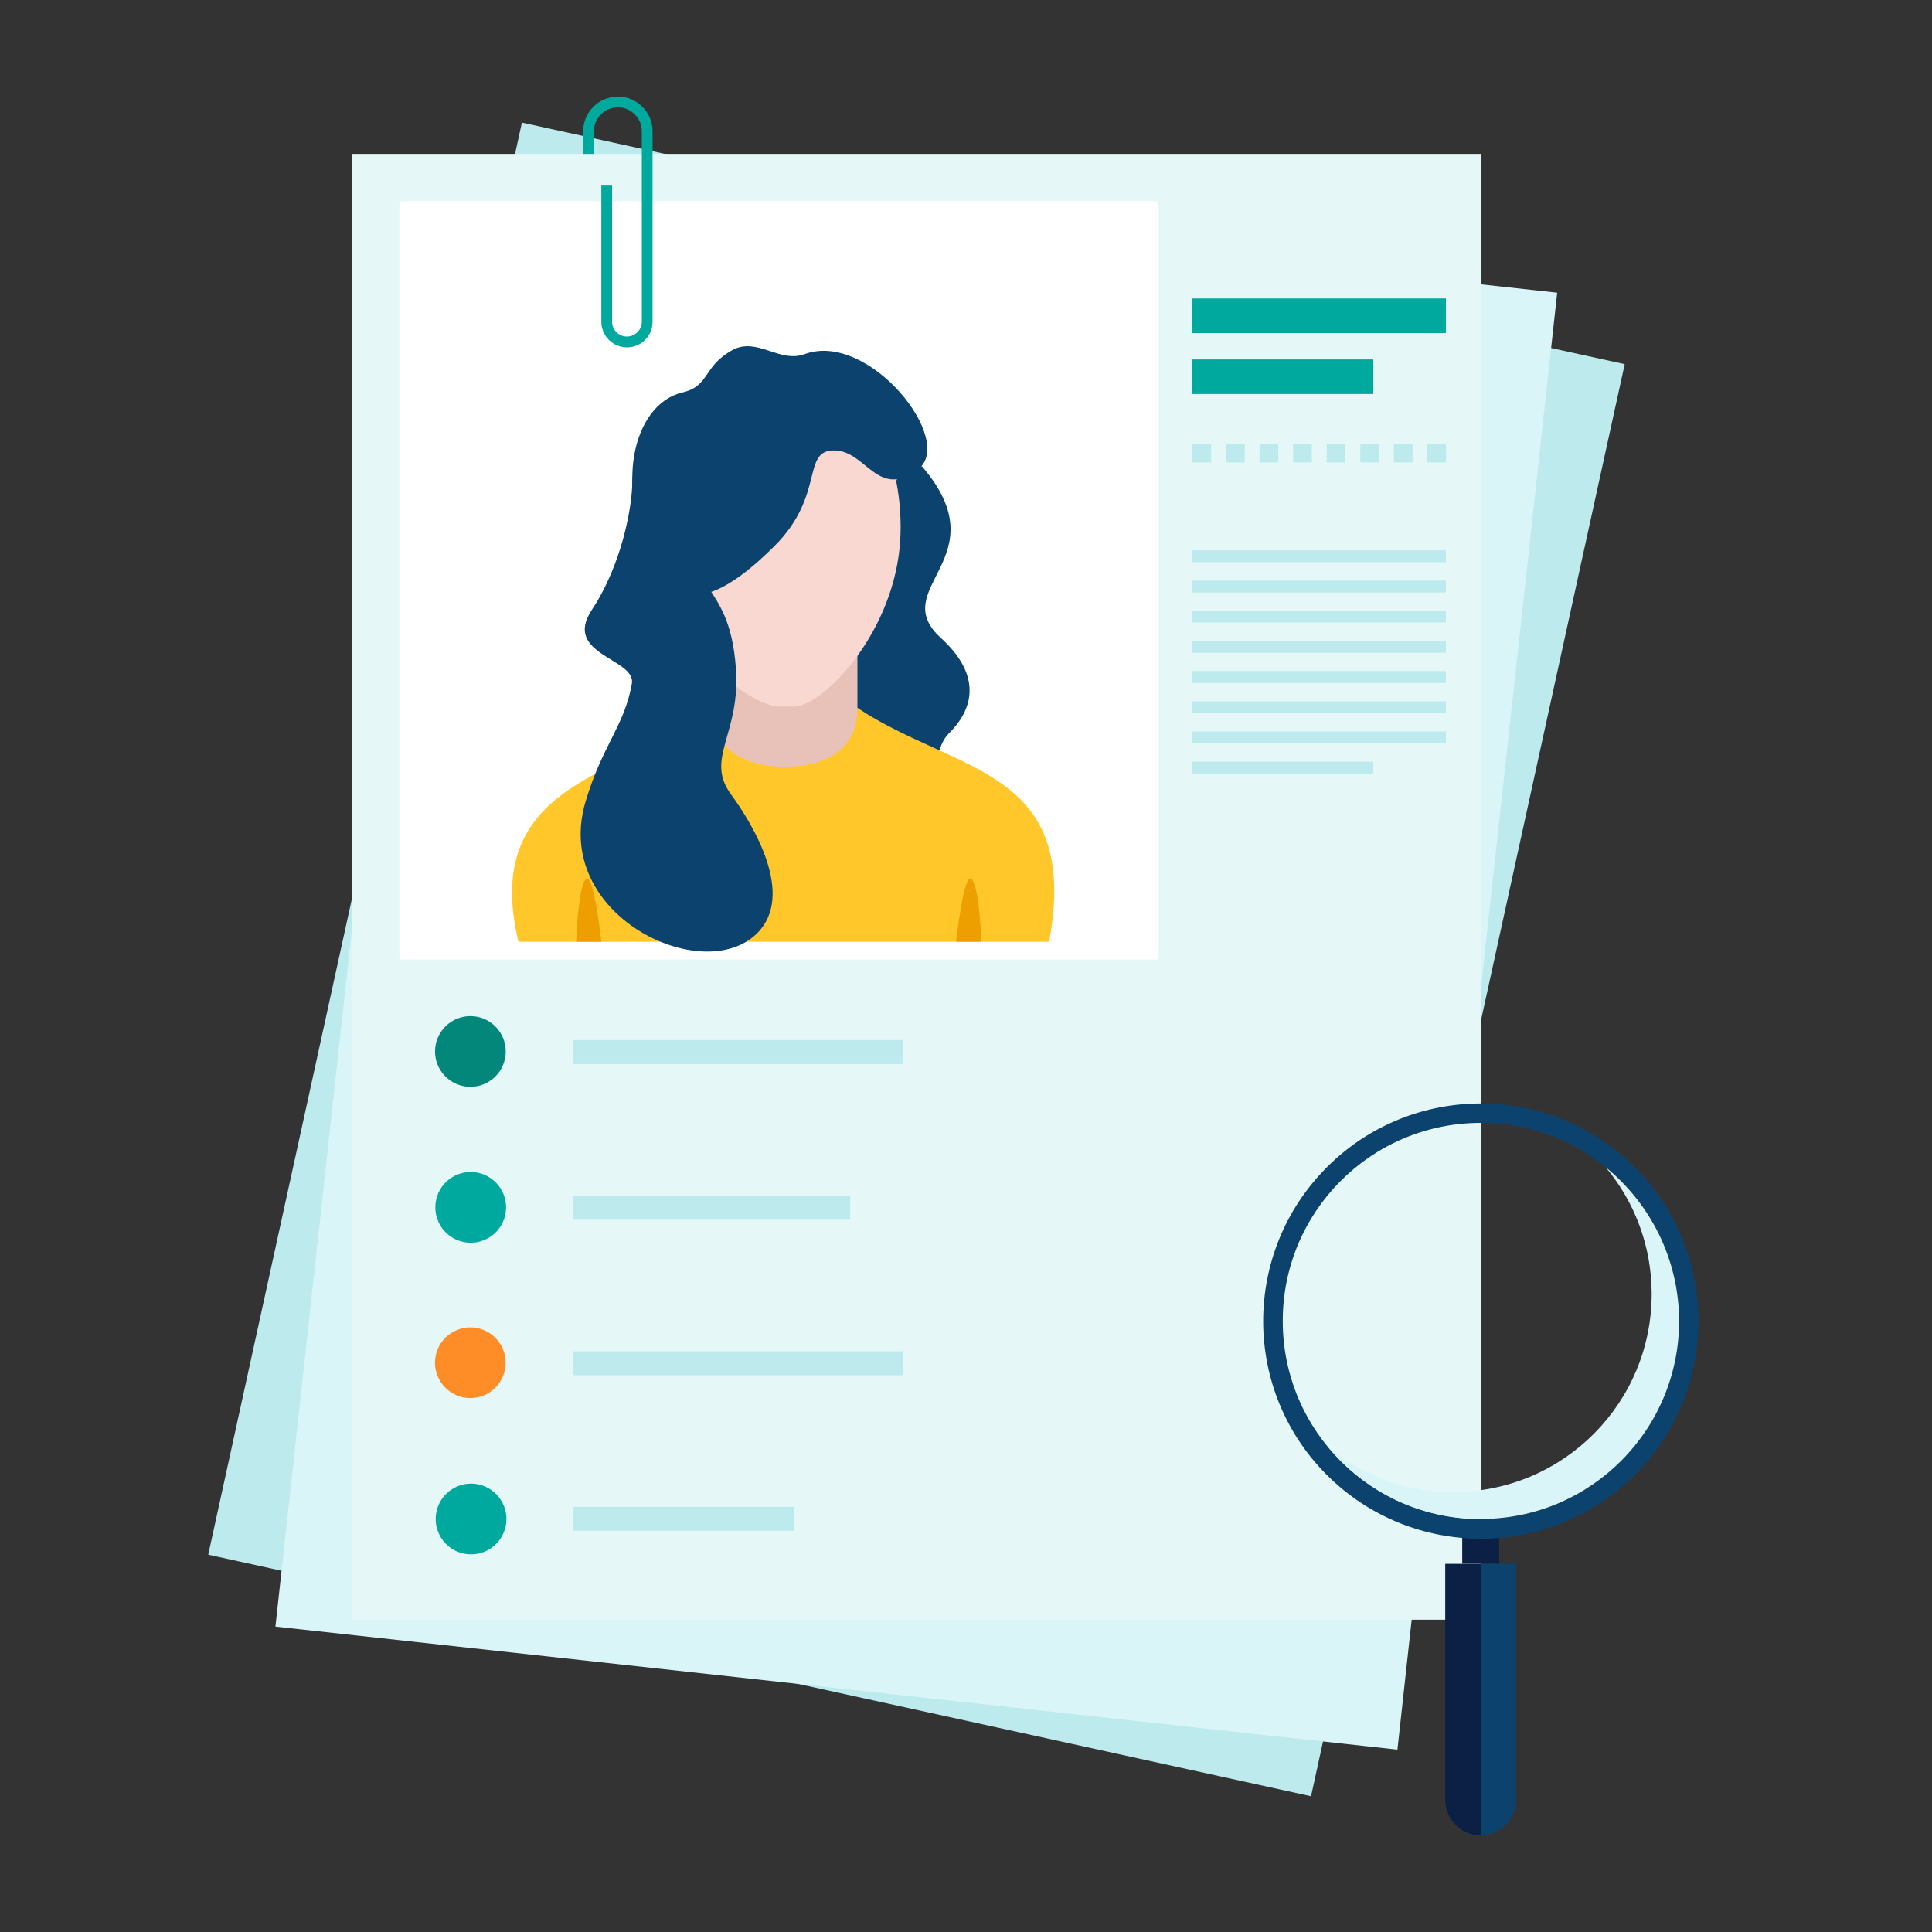 <?xml version="1.0" encoding="utf-8"?>
<!-- Generator: Adobe Illustrator 25.4.1, SVG Export Plug-In . SVG Version: 6.00 Build 0)  -->
<svg version="1.1" xmlns="http://www.w3.org/2000/svg" xmlns:xlink="http://www.w3.org/1999/xlink" x="0px" y="0px"
	 viewBox="0 0 2000 2000" style="enable-background:new 0 0 2000 2000;" xml:space="preserve">
<rect x="0" y="0" width="2000" height="2000" fill="#333333" stroke="none"/>
<style type="text/css">
	.st0{fill:#BCEAED;}
	.st1{fill:#DAF5F7;}
	.st2{fill:#E6F7F8;}
	.st3{fill:#FFFFFF;}
	.st4{fill:#00A99D;}
	.st5{fill:#02877A;}
	.st6{fill:#FF8D27;}
	.st7{fill:#0C2046;}
	.st8{fill:#0C436E;}
	.st9{fill:#E8C2B8;}
	.st10{fill:#FFC729;}
	.st11{fill:#F8D8D0;}
	.st12{fill:#ED9F00;}
</style>
<g id="Calque_1">
</g>
<g id="Calque_2">
	<g id="Paper_sheets">
		
			<rect x="189.9" y="409.1" transform="matrix(0.214 -0.977 0.977 0.214 -224.775 1707.393)" class="st0" width="1517.4" height="1168.5"/>
		
			<rect x="189.9" y="409.1" transform="matrix(0.109 -0.994 0.994 0.109 -142.216 1828.011)" class="st1" width="1517.3" height="1168.5"/>
		<rect x="364.4" y="159.3" class="st2" width="1168.5" height="1517.4"/>
	</g>
	<g id="Data">
		<rect x="413.5" y="208.3" class="st3" width="785" height="785"/>
		<rect x="1234.4" y="309" class="st4" width="262.4" height="35.8"/>
		<rect x="1234.4" y="372.1" class="st4" width="187.2" height="35.8"/>
		<g>
			<rect x="1234.4" y="459.3" class="st0" width="19.4" height="19.4"/>
			<rect x="1269.2" y="459.3" class="st0" width="19.4" height="19.4"/>
			<rect x="1303.9" y="459.3" class="st0" width="19.4" height="19.4"/>
			<rect x="1338.6" y="459.3" class="st0" width="19.4" height="19.4"/>
			<rect x="1373.4" y="459.3" class="st0" width="19.4" height="19.4"/>
			<rect x="1408.2" y="459.3" class="st0" width="19.4" height="19.4"/>
			<rect x="1442.9" y="459.3" class="st0" width="19.4" height="19.4"/>
			<rect x="1477.6" y="459.3" class="st0" width="19.4" height="19.4"/>
		</g>
		
			<ellipse transform="matrix(0.645 -0.764 0.764 0.645 -659.17 757.996)" class="st5" cx="486.9" cy="1089.1" rx="36.6" ry="36.6"/>
		
			<ellipse transform="matrix(0.215 -0.977 0.977 0.215 -838.643 1456.714)" class="st4" cx="486.8" cy="1250" rx="36.6" ry="36.6"/>
		
			<ellipse transform="matrix(0.773 -0.634 0.634 0.773 -784.266 628.602)" class="st6" cx="487" cy="1411.2" rx="36.6" ry="36.6"/>
		
			<ellipse transform="matrix(0.215 -0.977 0.977 0.215 -1153.105 1710.231)" class="st4" cx="487" cy="1572.2" rx="36.6" ry="36.6"/>
		<rect x="593.5" y="1076.7" class="st0" width="341.2" height="24.8"/>
		<rect x="593.5" y="1237.8" class="st0" width="286.7" height="24.8"/>
		<rect x="593.5" y="1398.9" class="st0" width="341.2" height="24.8"/>
		<rect x="593.5" y="1559.8" class="st0" width="228.3" height="24.8"/>
		<g>
			<rect x="1234.4" y="569.7" class="st0" width="262.4" height="12.3"/>
			<rect x="1234.4" y="601" class="st0" width="262.4" height="12.3"/>
			<rect x="1234.4" y="632.1" class="st0" width="262.4" height="12.3"/>
			<rect x="1234.4" y="663.4" class="st0" width="262.4" height="12.3"/>
			<rect x="1234.4" y="694.7" class="st0" width="262.4" height="12.3"/>
			<rect x="1234.4" y="726" class="st0" width="262.4" height="12.3"/>
			<rect x="1234.4" y="757.2" class="st0" width="262.4" height="12.3"/>
			<rect x="1234.4" y="788.5" class="st0" width="187.2" height="12.3"/>
		</g>
	</g>
	<g id="Magnifier">
		<g>
			<g>
				<rect x="1513.7" y="1586" class="st7" width="38.3" height="32.8"/>
				<path class="st8" d="M1569.6,1863.2v-244.3h-36.8v281C1553.1,1899.9,1569.6,1883.4,1569.6,1863.2z"/>
				<path class="st7" d="M1496.1,1618.9v244.3c0,20.3,16.5,36.8,36.8,36.8v-281.1H1496.1z"/>
			</g>
			<path class="st8" d="M1692.2,1208.3c-88-88-230.7-88-318.6,0s-88,230.7,0,318.6s230.7,88,318.6,0
				C1780.2,1438.9,1780.2,1296.2,1692.2,1208.3z M1534.1,1572.6c-113.3,0.6-205.6-90.6-206.2-204s90.6-205.6,204-206.2
				c113.3-0.6,205.6,90.6,206.2,204C1738.7,1479.7,1647.3,1572,1534.1,1572.6z"/>
			<path class="st1" d="M1662.3,1208.4c29.4,35.3,47.2,80.6,47.5,129.9c0.6,113.3-90.6,205.6-204,206.2
				c-49.4,0.3-94.9-16.9-130.5-46c37.8,45.5,95.1,74.3,158.9,73.9c113.3-0.6,204.6-93,204-206.2
				C1737.6,1302.6,1708.1,1245.8,1662.3,1208.4z"/>
		</g>
	</g>
	<g id="Clip">
		<g>
			<path class="st4" d="M649.1,359.6c-14.7,0-26.6-11.9-26.6-26.6V192.1h11.1V333c0,8.5,7,15.4,15.4,15.4c8.5,0,15.4-7,15.4-15.4
				V135.9c0-13.6-11.1-24.8-24.8-24.8c-13.6,0-24.8,11.1-24.8,24.8v23.4h-11.1v-23.4c0-19.7,16-35.9,35.9-35.9
				c19.7,0,35.9,16,35.9,35.9V333C675.6,347.7,663.8,359.6,649.1,359.6z"/>
		</g>
	</g>
	<g id="Woman">
		<g>
			<path class="st8" d="M954.4,482.7c81.7,95.2-37.8,125.4,19.6,177.7c40.1,36.5,36.2,70.9,8.6,98.5c-27.6,27.6,1.6,90,1.6,90
				l-118.7-49.4l8.6-170.4l59.2-144.8L954.4,482.7z"/>
			<path class="st9" d="M735.1,732.8c-22.1,22.1,42.1,73.7,72.8,73.9c30.7,0,111.6-42,79.7-73.9v-85H735.1V732.8z"/>
			<path class="st10" d="M887.6,732.8c0,43.5-33.1,61-76.2,61c-43.2,0-76.2-22.1-76.2-61c-69.4,69.4-240.9,66.5-198.5,242.1
				c56.2,0,274.7,0,274.7,0s218.5,0,274.7,0C1119,794.5,990.6,801.2,887.6,732.8z"/>
			<path class="st11" d="M821.8,383.2c-2.4,0-4.6,0.1-7,0.1c-2.2-0.1-4.6-0.1-7-0.1c-83.4,0-135.7,69.9-135.7,156.1
				c0,0,3.7,28.3,11.4,54.1c27,89.7,96,138.1,124.3,138.1c2.4,0,4.6,0,7-0.1c2.2,0.1,4.6,0.1,7,0.1c28.3,0,100.1-71.2,109.5-164.5
				C938.9,489.4,905.1,383.2,821.8,383.2z"/>
			<path class="st8" d="M681.4,585.7c11.9,19.3,33.5,66.2,120.5-20.6c52.4-52.4,27.7-98.8,61.4-98.8c33.7,0,44.5,51,86.6,20
				c40.5-29.8-50.4-144.3-116.9-119.7c-26.1,9.6-49.4-18.1-74.8-4.2c-31,17.1-23.1,37.2-51.8,43.9
				C655,418.3,633.2,507.5,681.4,585.7z"/>
			<path class="st8" d="M713,516.8c-6.8,102.7,41.7,78,48.8,174.9c5,68.8-32.5,93.3-5,130.7c23.4,32,66.5,104.3,27,143.7
				C728,1022,570.9,947.6,606.2,829.7c17.8-59.5,39.9-77.4,47.9-121.9c4.6-26.3-72.2-29.8-41.5-76.4c30.9-46.6,42-106.4,42-134.1
				C654.6,463.9,713,516.8,713,516.8z"/>
		</g>
		<path class="st12" d="M622.5,974.9c0,0-8-74-16.2-64.8c-8,9.2-9.9,64.8-9.9,64.8H622.5z"/>
		<path class="st12" d="M989.8,974.9c0,0,8-74,16.2-64.8c8,9.2,9.9,64.8,9.9,64.8H989.8z"/>
	</g>
</g>
</svg>
